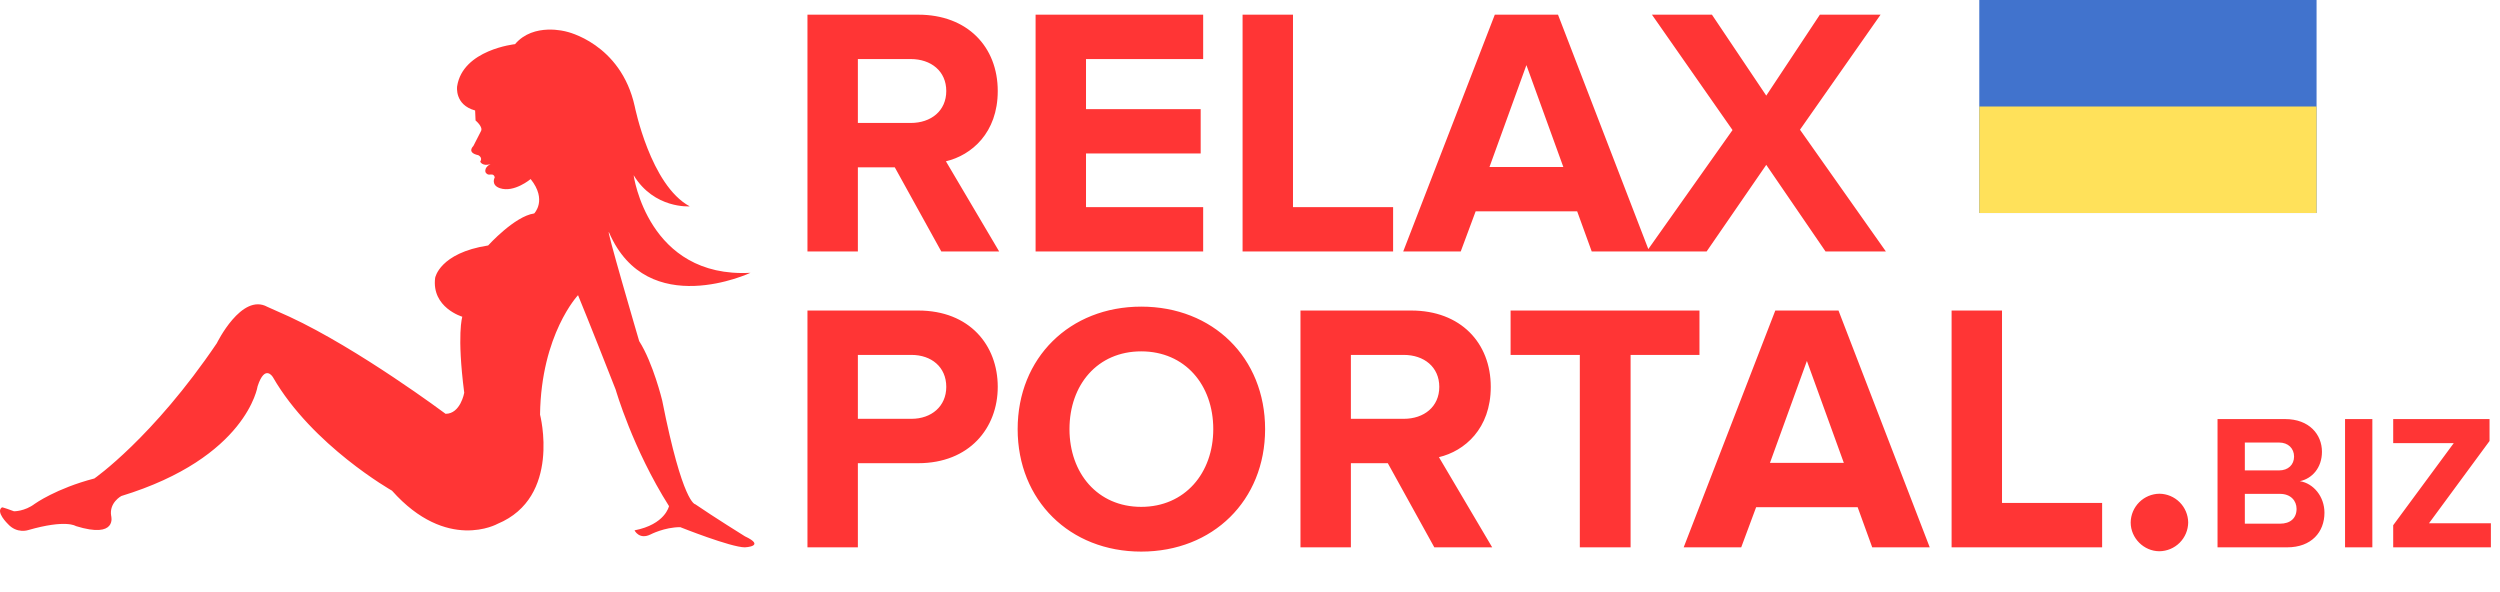 <svg width="169" height="40" viewBox="0 0 169 40" fill="none" xmlns="http://www.w3.org/2000/svg">
<path d="M67.544 17L63.944 10.904C65.672 10.496 67.448 8.984 67.448 6.152C67.448 3.176 65.408 0.992 62.072 0.992H54.584V17H57.992V11.312H60.488L63.632 17H67.544ZM61.568 8.312H57.992V3.992H61.568C62.936 3.992 63.968 4.808 63.968 6.152C63.968 7.496 62.936 8.312 61.568 8.312ZM81.334 17V14H73.414V10.376H81.166V7.376H73.414V3.992H81.334V0.992H70.006V17H81.334ZM94.174 17V14H87.406V0.992H83.998V17H94.174ZM111.489 17L105.321 0.992H101.049L94.857 17H98.745L99.753 14.288H106.617L107.601 17H111.489ZM105.681 11.288H100.689L103.185 4.4L105.681 11.288V11.288ZM127.487 17L121.679 8.768L127.127 0.992H123.023L119.399 6.464L115.727 0.992H111.671L117.119 8.792L111.311 17H115.367L119.399 11.144L123.407 17H127.487ZM57.992 37V31.312H62.072C65.528 31.312 67.448 28.936 67.448 26.152C67.448 23.344 65.552 20.992 62.072 20.992H54.584V37H57.992ZM61.616 28.312H57.992V23.992H61.616C62.96 23.992 63.968 24.808 63.968 26.152C63.968 27.472 62.96 28.312 61.616 28.312ZM77.145 37.288C81.993 37.288 85.521 33.832 85.521 29.008C85.521 24.184 81.993 20.728 77.145 20.728C72.321 20.728 68.793 24.184 68.793 29.008C68.793 33.832 72.321 37.288 77.145 37.288ZM77.145 34.264C74.193 34.264 72.297 31.984 72.297 29.008C72.297 26.008 74.193 23.752 77.145 23.752C80.097 23.752 82.017 26.008 82.017 29.008C82.017 31.984 80.097 34.264 77.145 34.264ZM100.872 37L97.272 30.904C99 30.496 100.776 28.984 100.776 26.152C100.776 23.176 98.736 20.992 95.4 20.992H87.912V37H91.32V31.312H93.816L96.96 37H100.872ZM94.896 28.312H91.32V23.992H94.896C96.264 23.992 97.296 24.808 97.296 26.152C97.296 27.496 96.264 28.312 94.896 28.312V28.312ZM110.228 37V23.992H114.884V20.992H102.116V23.992H106.796V37H110.228ZM130.45 37L124.282 20.992H120.01L113.817 37H117.706L118.714 34.288H125.578L126.562 37H130.45ZM124.642 31.288H119.65L122.146 24.4L124.642 31.288V31.288ZM142.104 37V34H135.336V20.992H131.928V37H142.104ZM145.978 37.264C146.492 37.258 146.983 37.051 147.346 36.688C147.709 36.325 147.916 35.834 147.922 35.32C147.916 34.806 147.709 34.316 147.346 33.952C146.983 33.589 146.492 33.382 145.978 33.376C145.464 33.382 144.973 33.589 144.61 33.952C144.247 34.316 144.04 34.806 144.034 35.32C144.034 36.376 144.922 37.264 145.978 37.264ZM154.611 37C156.262 37 157.133 35.96 157.133 34.66C157.133 33.568 156.392 32.671 155.469 32.528C156.288 32.359 156.964 31.631 156.964 30.539C156.964 29.382 156.119 28.329 154.468 28.329H149.905V37H154.611ZM154.065 31.8H151.751V29.915H154.065C154.689 29.915 155.079 30.318 155.079 30.864C155.079 31.41 154.689 31.8 154.065 31.8ZM154.13 35.401H151.751V33.386H154.13C154.858 33.386 155.248 33.854 155.248 34.4C155.248 35.024 154.832 35.401 154.13 35.401ZM160.371 37V28.329H158.525V37H160.371ZM168.384 37V35.375H164.198L168.293 29.811V28.329H161.78V29.954H165.875L161.78 35.505V37H168.384ZM33.795 12.722C34.755 13.046 35.872 12.104 35.872 12.104C37.008 13.527 36.112 14.429 36.112 14.429C34.786 14.616 32.999 16.593 32.999 16.593C29.711 17.103 29.416 18.781 29.416 18.781C29.16 20.797 31.252 21.411 31.252 21.411C31.252 21.411 30.872 22.582 31.382 26.551C31.382 26.551 31.132 27.974 30.122 27.974C30.122 27.974 24.241 23.578 19.567 21.41L18.075 20.743C16.328 19.777 14.657 23.201 14.657 23.201C10.327 29.602 6.379 32.345 6.379 32.345C3.797 33.017 2.351 34.057 2.351 34.057C1.665 34.577 0.944 34.562 0.944 34.562C0.164 34.272 0.134 34.297 0.134 34.297C-0.322 34.597 0.534 35.42 0.534 35.42C1.139 36.092 1.895 35.837 1.895 35.837C4.478 35.092 5.128 35.563 5.128 35.563C7.956 36.441 7.515 34.871 7.515 34.871C7.365 33.978 8.201 33.531 8.201 33.531C16.704 30.927 17.414 26.11 17.414 26.11C17.915 24.574 18.451 25.501 18.451 25.501C21.108 30.117 26.498 33.169 26.498 33.169C30.211 37.339 33.635 35.411 33.635 35.411C37.964 33.615 36.507 28.028 36.507 28.028C36.582 22.592 39.075 19.953 39.075 19.953C39.075 19.953 39.85 21.823 41.622 26.345C41.622 26.345 42.758 30.309 45.225 34.214C45.225 34.214 44.975 35.45 42.893 35.852C42.893 35.852 43.208 36.505 43.969 36.132C43.969 36.132 44.915 35.636 45.986 35.636C45.986 35.636 49.404 37 50.355 37C50.355 37 51.806 36.936 50.355 36.254C50.355 36.254 48.263 34.954 46.997 34.086C46.997 34.086 46.151 34.076 44.765 27.076C44.765 27.076 44.155 24.545 43.208 23.058C43.208 23.058 40.806 14.881 41.187 15.749C43.789 21.704 50.73 18.442 50.73 18.442C43.779 18.815 42.833 11.844 42.833 11.844C44.224 14.135 46.627 13.949 46.627 13.949C43.974 12.526 42.908 7.189 42.908 7.189C41.962 2.916 38.284 2.136 38.284 2.136C38.284 2.136 36.077 1.498 34.816 2.985C34.816 2.985 31.282 3.358 30.902 5.835C30.902 5.835 30.712 7.085 32.118 7.468L32.148 8.145C32.148 8.145 32.688 8.587 32.508 8.876L31.998 9.872C31.998 9.872 31.518 10.314 32.328 10.49C32.328 10.49 32.654 10.637 32.463 10.932C32.463 10.932 32.608 11.265 33.164 11.094C33.164 11.094 32.729 11.28 32.819 11.638C32.819 11.638 32.904 11.829 33.119 11.805C33.119 11.805 33.404 11.722 33.444 11.996C33.429 12.011 33.174 12.511 33.794 12.722H33.795Z" fill="#FF3535"/>
<path d="M133.8 0H156.6V14.4H133.8V0Z" fill="#4173CD"/>
<path d="M133.8 7.2H156.6V14.4H133.8V7.2Z" fill="#FFE15A"/>
</svg>

